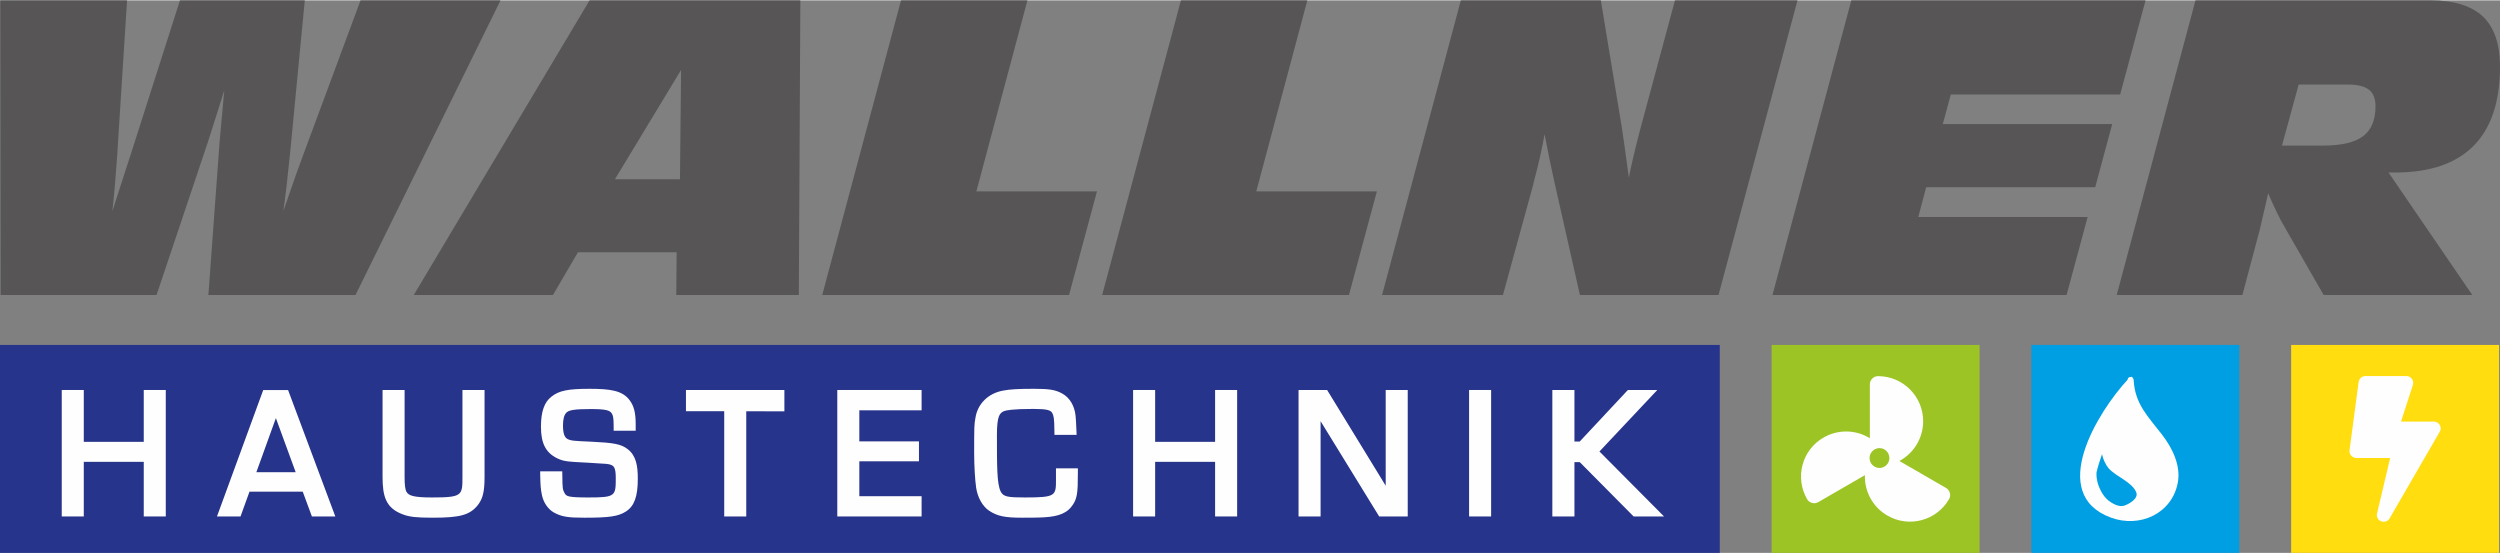 <svg xmlns="http://www.w3.org/2000/svg" xmlns:xlink="http://www.w3.org/1999/xlink" xmlns:xodm="http://www.corel.com/coreldraw/odm/2003" xml:space="preserve" width="601px" height="133px" style="shape-rendering:geometricPrecision; text-rendering:geometricPrecision; image-rendering:optimizeQuality; fill-rule:evenodd; clip-rule:evenodd" viewBox="0 0 378.96 83.75"><rect x="0" y="0" width="378.96" height="83.75" fill="#808080" stroke="none"/> <defs> <style type="text/css"> .fil6 {fill:#FEFEFE} .fil5 {fill:#FEFEFE;fill-rule:nonzero} .fil3 {fill:#009FE3;fill-rule:nonzero} .fil0 {fill:#27348B;fill-rule:nonzero} .fil1 {fill:#575556;fill-rule:nonzero} .fil2 {fill:#9CC424;fill-rule:nonzero} .fil4 {fill:#FFDD0E;fill-rule:nonzero} </style> </defs> <g id="Layer_x0020_1">  <g id="_1277134703296"> <polygon class="fil0" points="0,83.75 260.69,83.75 260.69,52.23 0,52.23 "></polygon> <path class="fil1" d="M0.1 44.66l-0.05 -44.66 19.21 0 -1.43 22.42c0,0.12 -0.01,0.31 -0.03,0.59 -0.22,3.26 -0.47,6.26 -0.77,8.98 0,-0.04 0.24,-0.79 0.71,-2.23 0.47,-1.45 1.18,-3.65 2.14,-6.61l7.4 -23.15 18.92 0 -2.11 21.95c-0.02,0.2 -0.05,0.51 -0.09,0.94 -0.35,3.54 -0.7,6.56 -1.05,9.07l0.32 -0.94c1.19,-3.5 2.23,-6.41 3.11,-8.72l8.27 -22.3 21.22 0 -21.98 44.66 -22.3 0 1.67 -22.83c0.08,-0.88 0.18,-2.01 0.3,-3.4 0.12,-1.39 0.26,-3 0.44,-4.81 -0.62,2.01 -1.32,4.2 -2.08,6.57 -0.2,0.63 -0.32,1.03 -0.38,1.2l-7.81 23.27 -23.63 0 0 0z"></path> <path class="fil1" d="M93.21 27.12l9.86 0 0.17 -16.58 -10.03 16.58zm-3.84 -27.12l31.95 0 -0.23 44.66 -18.58 0 0.06 -6.48 -14.96 0 -3.79 6.48 -21.1 0 26.65 -44.66z"></path> <polygon class="fil1" points="124.64,44.66 136.58,0 155.74,0 148,28.96 166.28,28.96 162.05,44.66 "></polygon> <polygon class="fil1" points="167.07,44.66 179.01,0 198.17,0 190.43,28.96 208.71,28.96 204.48,44.66 "></polygon> <path class="fil1" d="M209.5 44.66l11.94 -44.66 21.22 0 3.19 19.31c0.06,0.39 0.18,1.22 0.36,2.47 0.18,1.26 0.41,2.96 0.7,5.1 0.35,-1.83 0.89,-4.12 1.61,-6.9 0.12,-0.47 0.21,-0.81 0.27,-1.02l5.11 -18.96 18.57 0 -11.97 44.66 -21.01 0 -3.87 -17.14c-0.2,-0.87 -0.43,-1.95 -0.69,-3.21 -0.26,-1.27 -0.53,-2.61 -0.8,-4.03 -0.36,2.13 -0.92,4.6 -1.68,7.42l0 0.09 -4.63 16.87 -18.31 0 -0.01 0z"></path> <polygon class="fil1" points="268.68,44.66 280.63,0 325.23,0 321.38,14.26 295.71,14.26 294.5,18.75 320.18,18.75 317.6,28.32 291.98,28.32 290.78,32.84 316.45,32.84 313.26,44.66 "></polygon> <path class="fil1" d="M345.92 22.01l6.25 0c2.78,0 4.79,-0.48 6.04,-1.42 1.25,-0.95 1.88,-2.47 1.88,-4.54 0,-1.15 -0.33,-1.99 -1,-2.51 -0.67,-0.52 -1.73,-0.78 -3.2,-0.78l-7.45 0 -2.53 9.25 0.01 0zm33.04 -12.06l0 0.15c-0.01,5.29 -1.35,9.27 -4.01,11.95 -2.67,2.69 -6.63,4.04 -11.87,4.04l-1.02 0 12.7 18.57 -22.53 0 -5.9 -10.27c-0.41,-0.68 -0.8,-1.42 -1.18,-2.22 -0.39,-0.79 -0.83,-1.77 -1.34,-2.94l-0.17 0.79c-0.65,2.85 -1.01,4.43 -1.09,4.72l-2.64 9.92 -19.04 0 -0.01 0 11.94 -44.66 35.65 0c3.56,0 6.2,0.82 7.93,2.46 1.7,1.63 2.56,4.13 2.58,7.49z"></path> <polygon class="fil2" points="268.55,52.23 300.07,52.23 300.07,83.75 268.55,83.75 "></polygon> <polygon class="fil3" points="307.92,52.23 339.44,52.23 339.44,83.75 307.92,83.75 "></polygon> <polygon class="fil4" points="347.3,52.23 378.82,52.23 378.82,83.75 347.3,83.75 "></polygon> <path class="fil5" d="M368.92 63.85c0.4,0 0.7,0.17 0.9,0.52 0.21,0.34 0.21,0.69 0,1.03l-7.59 13.11c-0.2,0.35 -0.5,0.52 -0.9,0.52 -0.35,0 -0.62,-0.13 -0.82,-0.38 -0.21,-0.26 -0.26,-0.56 -0.18,-0.91l1.98 -8.37 -5.13 0c-0.2,0 -0.39,-0.06 -0.56,-0.17 -0.17,-0.12 -0.3,-0.26 -0.39,-0.44 -0.08,-0.17 -0.11,-0.35 -0.08,-0.56l1.38 -10.35c0.02,-0.17 0.09,-0.33 0.19,-0.47 0.1,-0.15 0.22,-0.26 0.37,-0.33 0.14,-0.06 0.3,-0.1 0.47,-0.1l6.21 0c0.35,0 0.62,0.14 0.82,0.41 0.2,0.27 0.26,0.56 0.18,0.88l-1.81 5.61 4.96 0z"></path> <path class="fil6" d="M284.9 70.88c-0.83,0 -1.5,-0.68 -1.5,-1.5 0,-0.83 0.67,-1.51 1.5,-1.51 0.83,0 1.5,0.68 1.5,1.51 0,0.82 -0.67,1.5 -1.5,1.5zm10.09 3.03l0 0 -7.07 -4.09c2.21,-1.19 3.6,-3.5 3.6,-6.02 0,-3.78 -3.06,-6.84 -6.84,-6.84 -0.68,0 -1.24,0.56 -1.24,1.24l0 8.17c-2.14,-1.32 -4.84,-1.36 -7.02,-0.1 -3.27,1.88 -4.38,6.06 -2.5,9.33 0.35,0.6 1.11,0.8 1.7,0.46l7.07 -4.09c-0.08,2.52 1.24,4.88 3.42,6.13 3.27,1.89 7.45,0.77 9.34,-2.5 0.34,-0.59 0.13,-1.35 -0.46,-1.69z"></path> <path class="fil5" d="M320 76.09c-1.04,-0.61 -1.69,-1.84 -2.02,-2.92 -0.14,-0.54 -0.22,-1.08 -0.18,-1.62 0.22,-0.94 0.51,-1.84 0.83,-2.75 0.18,0.8 0.54,1.59 1.04,2.17 1.16,1.26 3.5,2.02 4.15,3.6 0.39,0.98 -1.16,1.8 -1.81,2.02 -0.68,0.22 -1.44,-0.14 -2.02,-0.5l0.01 0zm7.75 -10.24c-2.13,-2.77 -4.14,-4.65 -4.32,-8.32 0,-0.11 -0.04,-0.18 -0.12,-0.25 -0.03,-0.18 -0.21,-0.29 -0.39,-0.18 -0.22,0 -0.4,0.14 -0.4,0.39 -4.54,4.9 -12.22,17.34 -2.55,20.91 4.36,1.62 9.3,-0.58 10.16,-5.34 0.47,-2.55 -0.86,-5.26 -2.38,-7.2l0 -0.01z"></path> <polygon class="fil5" points="21.79,66.92 12.7,66.92 12.7,59.06 9.36,59.06 9.36,78.23 12.7,78.23 12.7,69.95 21.79,69.95 21.79,78.23 25.13,78.23 25.13,59.06 21.79,59.06 "></polygon> <path class="fil5" d="M38.86 71.52l2.96 -8.2 3 8.2 -5.96 0zm1.04 -12.45l-7.01 19.16 3.57 0 1.36 -3.76 8.07 0 1.39 3.76 3.55 0 -7.16 -19.16 -3.77 0z"></path> <path class="fil5" d="M70.1 72.22c0,2.83 0,3.13 -4.62,3.13 -2.85,0 -3.53,-0.29 -3.86,-0.85 -0.2,-0.33 -0.29,-1.04 -0.29,-2.28l0 -13.16 -3.34 0 0 13.16c0,2.96 0.49,4.75 3.08,5.7 1,0.38 2.05,0.5 4.52,0.5 4.13,0 5.59,-0.4 6.8,-1.86 0.8,-1.01 1.06,-2.06 1.06,-4.34l0 -13.16 -3.35 0 0 13.16z"></path> <path class="fil5" d="M95.15 68.03c-1,-0.79 -2.18,-0.97 -5.47,-1.13 -2.94,-0.13 -3.01,-0.16 -3.48,-0.33 -0.41,-0.16 -0.86,-0.47 -0.86,-2.13 0,-0.93 0.16,-1.55 0.48,-1.91 0.39,-0.44 1.27,-0.58 3.78,-0.58 2.32,0 2.86,0.22 3.14,0.67 0.19,0.31 0.28,0.67 0.28,1.95l0 0.67 3.34 0 0 -0.96c0,-1.76 -0.26,-2.79 -0.91,-3.66 -1.08,-1.47 -2.9,-1.74 -6.1,-1.74 -3.26,0 -4.61,0.28 -5.75,1.18 -1.09,0.83 -1.6,2.28 -1.6,4.57 0,2.5 0.72,3.92 2.43,4.77 1.01,0.47 1.36,0.52 4.67,0.68 3.15,0.18 3.15,0.18 3.56,0.35 0.36,0.15 0.68,0.4 0.68,1.9 0,2.79 0,3.02 -4.09,3.02 -3.18,0 -3.41,-0.16 -3.69,-0.7 -0.27,-0.49 -0.3,-0.71 -0.32,-2.6l-0.01 -0.66 -3.35 0 0.01 0.68c0.03,1.5 0.08,2.07 0.26,2.93 0.23,1.11 0.91,2.11 1.77,2.61 1.23,0.69 2.25,0.81 4.69,0.81 3.76,0 5.1,-0.2 6.27,-0.94 1.28,-0.83 1.8,-2.27 1.8,-4.97 0,-1.98 -0.26,-3.5 -1.53,-4.48z"></path> <polygon class="fil5" points="103.98,62.27 109.78,62.27 109.78,78.23 113.12,78.23 113.12,62.28 118.9,62.3 118.9,59.06 103.98,59.06 "></polygon> <polygon class="fil5" points="126.92,78.23 139.7,78.23 139.7,75.16 130.26,75.16 130.26,69.87 139.3,69.87 139.3,66.85 130.26,66.85 130.26,62.14 139.7,62.14 139.7,59.06 126.92,59.06 "></polygon> <path class="fil5" d="M160.07 72.62c0,2.47 0,2.73 -4.68,2.73 -2.6,0 -3.31,-0.09 -3.71,-0.92 -0.56,-1.16 -0.56,-3.78 -0.56,-8.55 0,-2.91 0.42,-3.32 1.06,-3.61 0.31,-0.13 1.31,-0.34 4.47,-0.34 2.1,0 2.59,0.2 2.84,0.59 0.24,0.42 0.32,0.84 0.34,2.68l0.01 0.66 3.36 0 -0.03 -0.7c-0.05,-1.28 -0.08,-1.63 -0.13,-2.21 -0.16,-1.51 -0.9,-2.74 -2.02,-3.35 -1.02,-0.57 -1.95,-0.72 -4.31,-0.72 -2.35,0 -3.63,0.07 -4.7,0.28 -2.22,0.42 -3.8,1.99 -4.14,4.08 -0.2,1.06 -0.2,1.47 -0.2,5.42 0,1.83 0.13,4.06 0.3,5.21 0.22,1.48 0.96,2.81 1.95,3.48 1.25,0.83 2.37,1.07 5.02,1.07 0.95,0 2.03,0 2.7,-0.03 2.14,-0.07 3.77,-0.37 4.75,-1.61 0.91,-1.14 1,-2 1,-5.18l0 -0.66 -3.32 0 0 1.68z"></path> <polygon class="fil5" points="184.19,66.92 175.1,66.92 175.1,59.06 171.76,59.06 171.76,78.23 175.1,78.23 175.1,69.95 184.19,69.95 184.19,78.23 187.53,78.23 187.53,59.06 184.19,59.06 "></polygon> <polygon class="fil5" points="210.05,73.57 201.17,59.06 196.84,59.06 196.84,78.23 200.18,78.23 200.18,63.79 209.06,78.23 213.39,78.23 213.39,59.06 210.05,59.06 "></polygon> <polygon class="fil5" points="222.69,78.23 226.03,78.23 226.03,59.06 222.69,59.06 "></polygon> <polygon class="fil5" points="242.45,68.38 251.22,59.06 246.76,59.06 239.46,66.87 238.66,66.87 238.66,59.06 235.31,59.06 235.31,78.23 238.66,78.23 238.66,70 239.47,70 247.63,78.23 252.24,78.23 "></polygon> </g> </g> </svg>